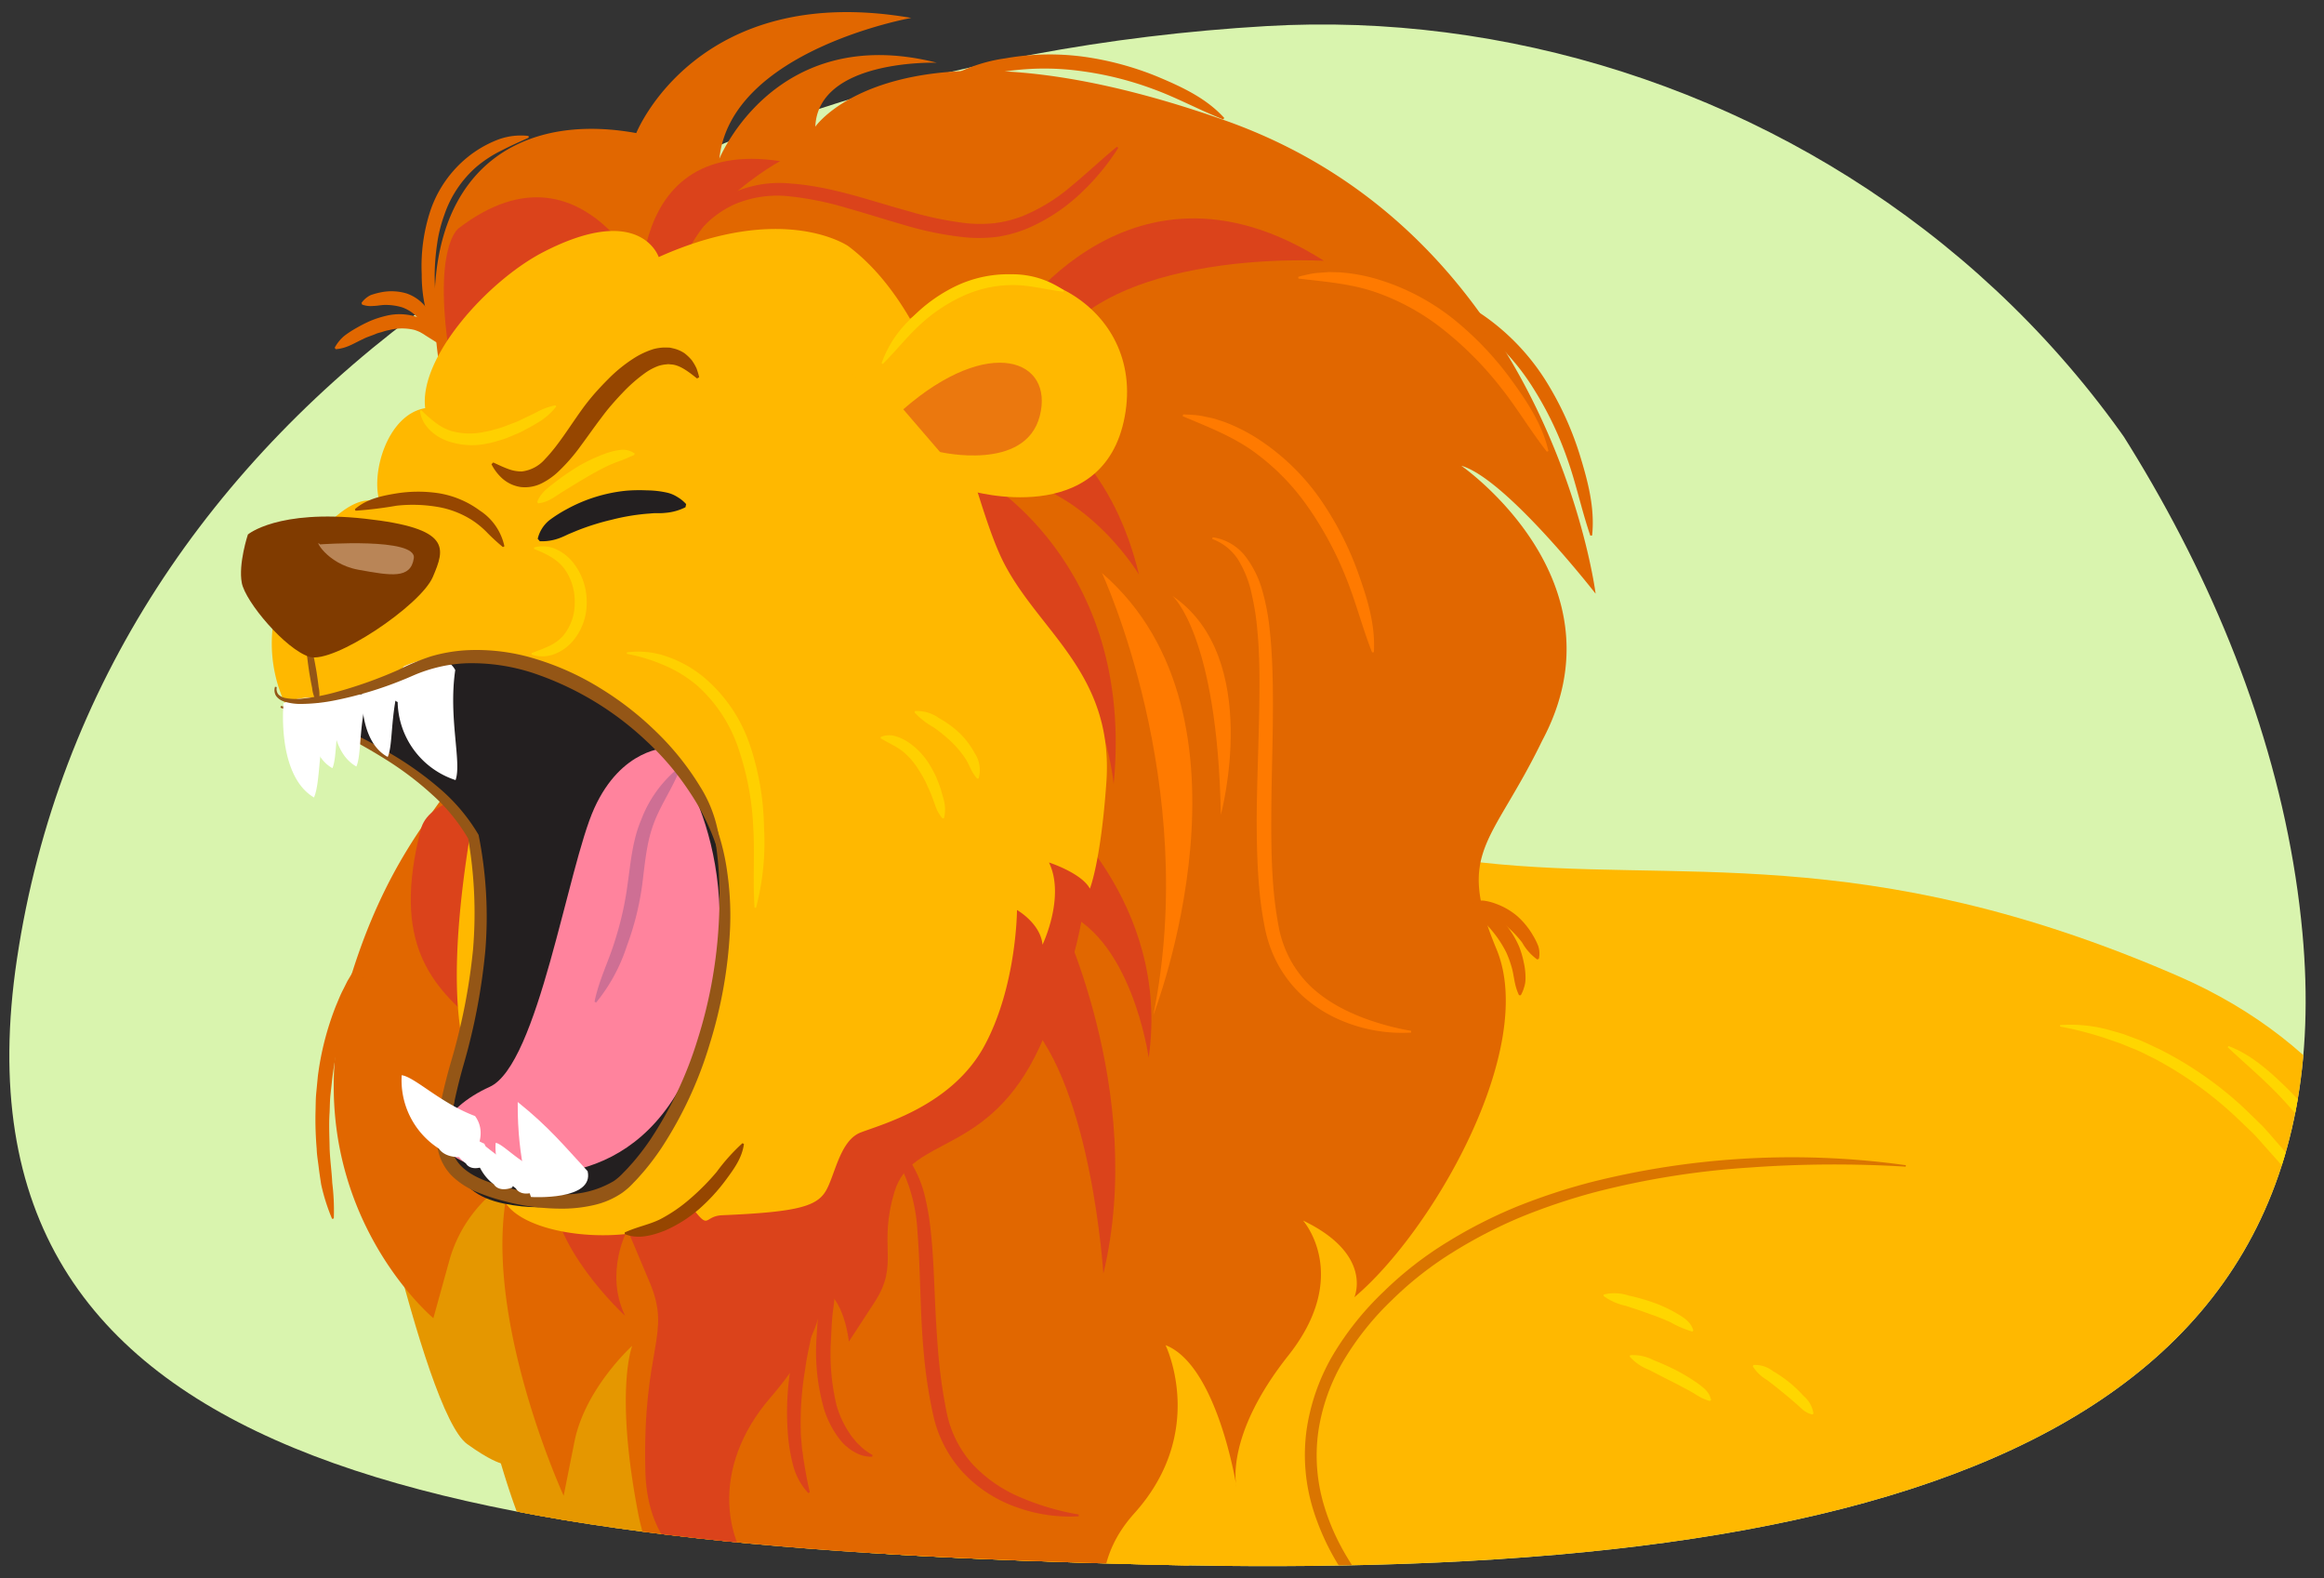 <svg xmlns="http://www.w3.org/2000/svg" xmlns:xlink="http://www.w3.org/1999/xlink" width="380" height="258" viewBox="0 0 380 258"><rect x="0" y="0" width="380" height="258" fill="#333333" stroke="none"/><defs><style>.cls-1{fill:none;}.cls-2{clip-path:url(#clip-path);}.cls-3{fill:#d9f4ae;}.cls-4{fill:#ffa800;}.cls-5{fill:#e59700;}.cls-6{fill:#ffb800;}.cls-7{fill:#e16700;}.cls-8{opacity:0.58;}.cls-9{fill:#c04500;}.cls-10{fill:#ffd600;}.cls-11,.cls-19{fill:#db431b;}.cls-12{fill:#231f20;}.cls-13{fill:#ff839d;}.cls-14{fill:#ce6f94;}.cls-15{fill:#945616;}.cls-16{fill:#fff;}.cls-17{fill:#803b00;}.cls-18{fill:#ffe1c1;opacity:0.45;}.cls-19{opacity:0.54;}.cls-20{fill:#ffd000;}.cls-21{fill:#964600;}.cls-22{fill:#ff7a00;}</style><clipPath id="clip-path"><path class="cls-1" d="M376.475,152.5c7.755,84.42-71.106,106.14-188.346,103.257C74.42,252.957-9.813,240.737,2.774,156.74,16.166,67.367,76.676-28.892,181-35,259.174-39.577,367.475,54.539,376.475,152.5Z"/></clipPath></defs><g id="Guides_Delete_Me_" data-name="Guides (Delete Me)"><g class="cls-2"><path class="cls-3" d="M376.475,152.5c7.755,84.42-71.106,106.14-188.346,103.257C74.42,252.957-9.813,240.737,2.774,156.74,16.166,67.367,102.739,10.373,207.064,4.265,285.238-.311,367.475,54.539,376.475,152.5Z"/><path class="cls-4" d="M145.254,208.868s9.983,34.874-10.994,36.985-20.944,1.363-20.944,1.363-70.043-.709-88.3.767S6.259,261.422,5.366,266.627s3.4,15.124,14.775,17.1,43.171-1.173,84.262-.937,66.028.04,79.081-5.9,17.563-64.919,17.563-64.919Z"/><path class="cls-5" d="M57.487,173.754s11.5,57,18.915,62.307,5.947,1.538,6.676,5.563,4.094,7.78,4.094,7.78l24.482-1.8L83.078,174.866Z"/><path class="cls-6" d="M183.18,120.754s26.7,16.609,58.894,20.214,62.37-3.862,113.979,18.539,50.493,80.773,31.166,107.67-54.112,20.934-54.112,20.934,9.132,7.127,3.026,24.1-34.323,15.029-55.877,14.869-46.766,6.514-67.458,1.9-20.058-14.328-20.058-14.328l-73.378-91.975Z"/><path class="cls-6" d="M139.464,244.245s9.982,34.874-10.994,36.985-20.945,1.363-20.945,1.363-70.043-.709-88.3.767S.469,296.8-.424,302s3.4,15.124,14.775,17.1,43.171-1.174,84.261-.938,66.029.04,79.081-5.9,17.563-64.919,17.563-64.919Z"/><path class="cls-5" d="M75.083,210.746s7.834,41.441,15.246,46.747,17.73,2.08,18.459,6.105a12.16,12.16,0,0,1-1.213,7.439l24.482-1.8L93.951,200.058Z"/><path class="cls-5" d="M178.9,256.637s5.87,20.72,61.6,16.581c0,0,27.2,13.631,45.065,13.386,0,0-39.527,5.822-42.654,4.691s-7.648-6.814-18.135-2.763-11.052,8.022-11.052,8.022-11.8-2.495-10.305,18.539c0,0-25.058,1.44-38.732-3.631C164.679,311.462,177.158,279.033,178.9,256.637Z"/><path class="cls-7" d="M187.664,123.939s24.539,9.274,30.022,70.922C217.686,194.861,212.339,145.952,187.664,123.939Z"/><path class="cls-7" d="M208.365,192.221c5.392-31.979-6.146-45.947-6.146-45.947"/><g class="cls-8"><path class="cls-9" d="M277.03,286.364a75.321,75.321,0,0,1-25.222-5.152,77.134,77.134,0,0,1-22.265-13.148,55.863,55.863,0,0,1-8.873-9.543,39.9,39.9,0,0,1-5.928-11.679,30.158,30.158,0,0,1-1.1-13.109,33.852,33.852,0,0,1,4.394-12.392,48.817,48.817,0,0,1,8.186-10.189,58.538,58.538,0,0,1,10.263-8.019,78.211,78.211,0,0,1,11.571-5.912,100.415,100.415,0,0,1,12.316-4.037,134.555,134.555,0,0,1,51.262-2.716l-.031.237a192.378,192.378,0,0,0-25.6.15,135.427,135.427,0,0,0-25.184,4.016,101.093,101.093,0,0,0-12.061,4.045,77.259,77.259,0,0,0-11.261,5.818,56.908,56.908,0,0,0-9.923,7.8,46.952,46.952,0,0,0-7.841,9.8A31.9,31.9,0,0,0,215.561,234a28.293,28.293,0,0,0,1,12.3c2.426,8.008,7.81,14.9,14.133,20.438a77.463,77.463,0,0,0,21.68,13.049,95.052,95.052,0,0,0,24.67,6.343Z"/></g><g class="cls-8"><path class="cls-9" d="M162.272,313.3c1.239-3.031,2.68-5.949,4.2-8.824l2.322-4.287c.769-1.424,1.624-2.843,2.228-4.28.312-.726.7-1.406.954-2.166l.784-2.258c.128-.377.269-.749.387-1.131l.313-1.161.63-2.321c.4-1.553.7-3.141,1.052-4.709.311-1.581.564-3.176.848-4.764,1.049-6.373,1.717-12.821,2.256-19.278s.732-12.937,1.537-19.42h.239a118.092,118.092,0,0,1-.036,19.544c-.4,6.507-1.038,13.007-2.059,19.469-.3,1.61-.562,3.225-.887,4.831-.372,1.6-.681,3.208-1.107,4.8l-.67,2.378-.336,1.188c-.126.393-.278.78-.417,1.17l-.852,2.334c-.274.78-.707,1.515-1.054,2.272-.707,1.543-1.551,2.9-2.347,4.325l-2.444,4.219c-1.657,2.8-3.393,5.55-5.331,8.189Z"/></g><path class="cls-10" d="M385.538,208.743a73.725,73.725,0,0,1-4.514-6.983c-.775-1.14-1.53-2.291-2.281-3.443l-1.124-1.73a17.058,17.058,0,0,0-1.182-1.687l-2.509-3.268c-.422-.54-.819-1.1-1.26-1.626l-1.369-1.533c-.917-1.019-1.813-2.057-2.741-3.062l-2.964-2.839a61.886,61.886,0,0,0-13.277-9.506c-1.23-.585-2.424-1.259-3.7-1.727l-1.893-.775-1.931-.667a54.6,54.6,0,0,0-7.944-2.094l0-.239a23.874,23.874,0,0,1,8.379.9c.678.193,1.361.378,2.034.592l1.981.745c1.339.458,2.581,1.134,3.868,1.711a59.69,59.69,0,0,1,13.822,9.623l3.027,2.938c.946,1.037,1.857,2.107,2.785,3.16l1.384,1.586c.444.543.842,1.121,1.264,1.68l2.49,3.387a19.766,19.766,0,0,1,1.163,1.747l1.114,1.778c.742,1.186,1.48,2.374,2.2,3.572a70.76,70.76,0,0,1,3.4,7.658Z"/><path class="cls-10" d="M390.335,206.685a40.513,40.513,0,0,1-2.631-4.967c-.86-1.645-1.521-3.381-2.461-4.98l-1.319-2.44-1.435-2.372-.715-1.187L381,189.592c-.522-.761-1.023-1.538-1.562-2.286a75.958,75.958,0,0,0-7.053-8.519c-2.579-2.657-5.373-5.015-8.12-7.593l.118-.207c3.621,1.367,6.519,3.949,9.236,6.566a65.766,65.766,0,0,1,7.416,8.612c.546.775,1.054,1.576,1.582,2.363l.782,1.187.718,1.226,1.423,2.458,1.273,2.538c.883,1.675,1.578,3.437,2.307,5.179a28.4,28.4,0,0,1,1.442,5.491Z"/><path class="cls-10" d="M276.707,217.662a16.567,16.567,0,0,1-3.582-1.536c-1.157-.521-2.355-.994-3.579-1.408-1.209-.456-2.448-.852-3.689-1.257a9.515,9.515,0,0,1-3.663-1.624l.043-.235a7.374,7.374,0,0,1,4.072.174,33.466,33.466,0,0,1,3.9,1.093,23.177,23.177,0,0,1,3.726,1.691c1.154.69,2.517,1.381,2.946,2.934Z"/><path class="cls-10" d="M279.589,229.011a6.479,6.479,0,0,1-.951-.329,5.777,5.777,0,0,1-.818-.408c-.529-.294-1.022-.642-1.567-.928-1.081-.581-2.168-1.17-3.285-1.715l-3.33-1.711a8.135,8.135,0,0,1-3.168-2.171l.088-.222a7.11,7.11,0,0,1,3.8.8c1.19.459,2.351.993,3.5,1.553a31.256,31.256,0,0,1,3.328,1.969,13.89,13.89,0,0,1,1.564,1.2,4.479,4.479,0,0,1,.645.793,3.116,3.116,0,0,1,.379,1.016Z"/><path class="cls-10" d="M296.341,231.215c-1.294-.281-1.864-1.116-2.668-1.774-.775-.673-1.551-1.341-2.356-1.973-.778-.666-1.6-1.281-2.411-1.908a6.6,6.6,0,0,1-2.3-2.215l.1-.216a4.688,4.688,0,0,1,3.16.976,22.328,22.328,0,0,1,2.683,1.838,21.716,21.716,0,0,1,2.356,2.243,4.62,4.62,0,0,1,1.616,2.877Z"/><path class="cls-5" d="M199.818,133.019s7.977,9.657,11.924,15.483,7.663,31.281,6.673,40.56c0,0-3.111-11.449-6.8-16.265a66.115,66.115,0,0,0-7.151-7.958s1.662,17.379-.337,29.279c0,0-.374-5.342-4.745-8.19,0,0-14.149,23.038-26.438,37.5S162.1,246.27,162.1,246.27s-3.278-7.461-6.739-10.6-5.54-3.563-5.54-3.563.59-35.26,14.43-50.987S199.818,133.019,199.818,133.019Z"/><path class="cls-7" d="M104.036,21.754S113.967-3.135,149,2.93c0,0-29.51,5.267-31.373,23.007,0,0,9.111-22.371,35.556-15.686,0,0-19.4-.659-19.87,10.457,0,0,13.6-19.869,66.928-1.046S260.9,97.047,260.9,97.047s-14.64-18.823-21.961-20.915c0,0,27.19,18.824,13.226,44.936-8.257,17.007-14.172,18.029-7.475,34.075,6.766,16.211-10.453,46.153-23.242,56.91,0,0,3.194-6.979-8.389-12.542,0,0,7.991,8.948-2.407,22.07C200.13,234.855,202.177,243,202.177,243s-3.11-19.813-11.6-23.12c0,0,6.919,14.124-5.095,27.484-12.158,13.518,1.79,26.857-7.373,37.006-9.246,10.24-17.924,13.694-17.924,13.694s16.007-7.709-7.777-13.292c-23.806-5.589-44.166-17.075-48.079-37.477-3.861-20.134-.949-27.313-.949-27.313s-7.712,6.949-9.456,15.7L92.165,244.5S78,213.632,83.366,192.918a22.544,22.544,0,0,0-9.918,13.216l-2.587,9.337s-24.555-20.462-13.374-56.182c10.88-34.756,28.48-32.413,22.253-58.969-3.823-16.3,14.905-31.181,5.472-38.828-5.659-4.588-7.052-11.595-11.5,7.32C64.3,32.211,81.029,17.571,104.036,21.754Z"/><path class="cls-11" d="M171.561,131.295s19.928,16.094,16.26,41.593c0,0-2.825-20.459-15.043-24.243,0,0,14.78,29.645,7.633,59.55,0,0-1.877-30.349-12.524-41.48S171.561,131.295,171.561,131.295Z"/><path class="cls-11" d="M148.52,61.62s29.688-.994,37.716,32.3c0,0-10.067-16.9-26.272-16.089,0,0,25.694,13.817,22.13,50.367,0,0-1.775-21.795-17.759-26.215S148.52,61.62,148.52,61.62Z"/><path class="cls-11" d="M177.56,143.071s.671,10.205-7.588,28.1-20.885,14.4-23.684,23.553.881,11.752-3.305,18.165L138.8,219.3s-.691-7.178-4.526-8.79c0,0,1.732,6.332-8.259,17.894s-7.934,24.508-.361,31.252c0,0-19.683.951-20.137-19.319s4.367-22.039.727-30.69L102.6,201s-3.82,6.976-.391,14.078c0,0-12.719-11.59-11.981-22.079s-3.058-18.154-11.517-25.036S64.086,154.05,68.8,135.6,177.56,143.071,177.56,143.071Z"/><path class="cls-11" d="M164.087,54.649s19.58-32.877,52.388-12.019c0,0-40.323-2.451-46.619,19h0l-5.769-6.985"/><path class="cls-11" d="M104.927,53.461s-4.422-31.242,22.631-27.122c0,0-22.729,12.175-16.368,30.312h0l-6.263-3.19"/><path class="cls-11" d="M107.858,50.209s-11.17-29.51-32.9-12.87c0,0-4.415,3.1-1.254,22.061s30.2-3.379,30.2-3.379l3.951-5.812"/><path class="cls-6" d="M107.706,42.02s-2.96-9.034-18.9-.8c-8.94,4.62-20.328,17.133-19.282,25.5-6.274,1.045-9.091,11.017-7.32,15.686,0,0-4.183-4.183-13.6,9.412a23.5,23.5,0,0,0-2.091,23.006s30.892,4.639,34.445,1.793c0,0-14.19,54.4.139,63.491s-.895,12.116,1.379,16.21c3.661,6.59,24.709,7.907,30.639.988,2.965,3.954,1.909,1.469,4.965,1.34,11.792-.5,15.261-1.354,16.835-3.784s2.316-8.39,5.806-9.741,14.9-4.365,20.214-14.127,5.353-22.243,5.353-22.243,3.832,2.159,4.175,5.669c0,0,3.763-7.83,1.057-13.437,0,0,5.322,1.722,6.686,4.277,0,0,1.787-4.386,2.695-17.363,1.236-17.674-10.741-24.42-16.642-35.655S154.871,52.4,138.709,40.237C138.709,40.237,128.138,32.859,107.706,42.02Z"/><path class="cls-12" d="M45.891,115.54s13.572-1.747,23.874-6.475c20.276-9.308,45.6,12.939,47.88,30.361,2.316,17.688-4.334,63.572-35.176,57.33-18.519-3.749-.882-27.026-5.065-59.962-5.242-11.094-25.976-19.582-25.976-19.582"/><path class="cls-13" d="M109.027,122.26s-7.376-.018-11.856,9.858c-4.342,9.574-9.173,41.967-17.105,45.543-7.485,3.374-12.7,10.538-.96,13.3,12.887,3.03,30.612.452,36.82-25.747C122.4,137.891,109.027,122.26,109.027,122.26Z"/><path class="cls-14" d="M111.188,125.7c-1.291,3.3-3.253,5.98-4.355,9.083-1.131,3.068-1.378,6.364-1.823,9.82a46.568,46.568,0,0,1-2.557,10.157,28.226,28.226,0,0,1-4.982,9.12l-.258-.134c.7-3.47,2.24-6.465,3.239-9.684a52.822,52.822,0,0,0,2.2-9.782c.475-3.3.766-6.933,2.186-10.262a19.991,19.991,0,0,1,6.124-8.5Z"/><path class="cls-15" d="M116.509,133.559a36.9,36.9,0,0,1,2.413,9.081,49.72,49.72,0,0,1,.436,9.421,74.646,74.646,0,0,1-3.292,18.532,64.881,64.881,0,0,1-7.952,17.122,43.205,43.205,0,0,1-2.879,3.815c-.529.6-1.047,1.211-1.62,1.777a11.845,11.845,0,0,1-1.9,1.688,13.4,13.4,0,0,1-4.651,2,22.921,22.921,0,0,1-4.863.574,36.535,36.535,0,0,1-9.519-1.172,33.424,33.424,0,0,1-4.584-1.494,12.862,12.862,0,0,1-4.255-2.743,8.5,8.5,0,0,1-2.314-4.7,16.19,16.19,0,0,1,.1-4.969,90.346,90.346,0,0,1,2.186-9.171,98.759,98.759,0,0,0,3.528-18.069,71.66,71.66,0,0,0-.81-18.3l.1.271a29.617,29.617,0,0,0-5.905-7.273,52.438,52.438,0,0,0-7.6-5.773,92.162,92.162,0,0,0-8.407-4.681c-2.888-1.413-5.849-2.7-8.866-3.821l.087-.277a81.348,81.348,0,0,1,9.128,3.339,74.069,74.069,0,0,1,8.7,4.389,53.882,53.882,0,0,1,8,5.666,30.07,30.07,0,0,1,6.417,7.566l.067.114.031.157a67.989,67.989,0,0,1,1.069,18.787,100.8,100.8,0,0,1-3.5,18.448,89.021,89.021,0,0,0-2.091,8.942,14.144,14.144,0,0,0-.084,4.3,6.286,6.286,0,0,0,1.74,3.513c1.919,1.915,4.916,2.838,7.813,3.582a34.308,34.308,0,0,0,8.918,1.027,15.675,15.675,0,0,0,8.226-2.177,9.566,9.566,0,0,0,1.577-1.386c.537-.52,1.028-1.09,1.53-1.649a40.93,40.93,0,0,0,2.757-3.589,62.714,62.714,0,0,0,7.814-16.47,76.256,76.256,0,0,0,3.408-18.006,77.183,77.183,0,0,0,.086-9.177,57.517,57.517,0,0,0-1.308-9.129Z"/><path class="cls-16" d="M53.939,114.258c-1.936,6.95-1.473,13.584-2.6,16.1-6.158-3.654-4.977-15.435-4.977-15.435A13.633,13.633,0,0,1,53.939,114.258Z"/><path class="cls-16" d="M56.1,114.105c-1.355,4.932-.941,9.667-1.751,11.464-4.636-2.624-3.875-11.079-3.875-11.079A10.411,10.411,0,0,1,56.1,114.105Z"/><path class="cls-16" d="M60.077,113.638c-1.4,5.017-.971,9.828-1.807,11.655-4.788-2.66-4-11.252-4-11.252A10.92,10.92,0,0,1,60.077,113.638Z"/><path class="cls-16" d="M65.28,111.817c-1.459,5.132-1.013,10.041-1.885,11.913-4.989-2.684-4.171-11.458-4.171-11.458A11.624,11.624,0,0,1,65.28,111.817Z"/><path class="cls-16" d="M66.023,108.946s6.447-3.155,8.414.581c-1.147,7.81,1.092,15.071.052,17.989a13.726,13.726,0,0,1-9.469-12.763S62.04,113.732,66.023,108.946Z"/><path class="cls-16" d="M77.432,188.748s2.438-3.307.245-6.316c-5.629-2.1-9.862-6.393-11.994-6.676a13.273,13.273,0,0,0,6.084,12S73.011,190.012,77.432,188.748Z"/><path class="cls-16" d="M79.047,190.692a3.845,3.845,0,0,0,.146-3.739c-2.843-1.222-5.011-3.8-6.124-3.971-.194,5.116,3.11,7.188,3.11,7.188S76.807,191.5,79.047,190.692Z"/><path class="cls-16" d="M83.718,194.145a3.845,3.845,0,0,0,.151-3.8c-2.943-1.281-5.188-3.928-6.339-4.119-.2,5.2,3.219,7.352,3.219,7.352S81.4,194.941,83.718,194.145Z"/><path class="cls-16" d="M87.409,194.852A3.849,3.849,0,0,0,87.565,191c-3.024-1.3-5.33-3.993-6.512-4.19a8.366,8.366,0,0,0,3.306,7.46S85.026,195.654,87.409,194.852Z"/><path class="cls-16" d="M96.084,191.446c-3.818-4.117-6.272-7.173-11.431-11.309-.085,9.865,2.171,15.526,2.171,15.526S97.193,196.32,96.084,191.446Z"/><path class="cls-15" d="M45.251,112.319a1.419,1.419,0,0,0,.256,1.177,2.1,2.1,0,0,0,1.076.587,8.94,8.94,0,0,0,2.682.124A32.638,32.638,0,0,0,54.7,113.2a71.9,71.9,0,0,0,10.467-3.708,37.775,37.775,0,0,1,5.3-2.2,25.8,25.8,0,0,1,5.758-1,32.682,32.682,0,0,1,11.486,1.461,44.737,44.737,0,0,1,10.477,4.767,51.372,51.372,0,0,1,9.054,7.045,45.1,45.1,0,0,1,7.194,8.945,21.546,21.546,0,0,1,3.355,10.9l-.288.038a36.936,36.936,0,0,0-4.7-9.922,44.973,44.973,0,0,0-7.081-8.369,50.264,50.264,0,0,0-18.69-11.187,32.368,32.368,0,0,0-10.695-1.554,23.687,23.687,0,0,0-5.32.8,25.4,25.4,0,0,0-2.559.837c-.816.316-1.719.744-2.592,1.084a60.931,60.931,0,0,1-10.882,3.3,29.563,29.563,0,0,1-5.683.63,8.943,8.943,0,0,1-2.892-.409,2.5,2.5,0,0,1-1.261-.893,1.8,1.8,0,0,1-.174-1.51Z"/><path class="cls-15" d="M51.9,114.9a5.235,5.235,0,0,1-.859-2.424c-.177-.826-.317-1.657-.463-2.488-.122-.835-.246-1.669-.338-2.509a5.507,5.507,0,0,1,.049-2.571l.143-.023a5.507,5.507,0,0,1,.854,2.425c.178.826.322,1.657.468,2.488.124.834.252,1.668.343,2.508a5.234,5.234,0,0,1-.053,2.571Z"/><path class="cls-17" d="M40.534,87.371s4.838-4.151,19.136-2.583,13.086,4.864,11.1,9.528S54.5,108.569,50.6,107.365,40.126,98.4,39.536,95.277,40.534,87.371,40.534,87.371Z"/><path class="cls-18" d="M52.317,88.988s15.846-1.166,15.347,2.259S63.957,94.1,58.61,93.133,51.288,87.8,52.317,88.988Z"/><path class="cls-6" d="M158.711,80.227S180.45,86.6,183.906,68.1s-17.28-28.619-29.921-19.757-14.92,12.425-14.92,12.425Z"/><path class="cls-19" d="M153.7,73.884S167.65,77.157,170.015,68s-8.182-13.389-22.321-1.093Z"/><path class="cls-20" d="M154.118,133.787a5.917,5.917,0,0,1-1.149-2c-.252-.684-.5-1.359-.753-2.039l-.88-1.958a18.807,18.807,0,0,0-1.052-1.832,11.892,11.892,0,0,0-2.664-3.127,11.451,11.451,0,0,0-1.706-1.082l-1.9-1.035-.014-.239a3.524,3.524,0,0,1,2.453-.125,7.55,7.55,0,0,1,2.2,1.074,11.651,11.651,0,0,1,3.286,3.478,18.79,18.79,0,0,1,1.117,2.075c.3.717.581,1.443.819,2.177.188.747.454,1.471.579,2.229a5.892,5.892,0,0,1-.1,2.352Z"/><path class="cls-20" d="M123.381,148.37c-.31-4.446.058-8.769-.217-13.109a45.982,45.982,0,0,0-2.337-12.653,24.045,24.045,0,0,0-6.812-10.528,20.756,20.756,0,0,0-5.361-3.309,28.178,28.178,0,0,0-6.151-1.89l-.008-.239a14.047,14.047,0,0,1,6.7.729,19.418,19.418,0,0,1,5.938,3.372,24.866,24.866,0,0,1,7.543,11.214,44.134,44.134,0,0,1,2.246,13.224,42.066,42.066,0,0,1-1.306,13.217Z"/><path class="cls-20" d="M86.93,106.754c1.071-.414,2.021-.746,2.9-1.177a6.829,6.829,0,0,0,2.289-1.7,8.318,8.318,0,0,0,1.853-5.389,9.094,9.094,0,0,0-1.691-5.518c-1.2-1.581-2.89-2.411-4.962-3.244l.01-.239a5.314,5.314,0,0,1,3.462.233,7.5,7.5,0,0,1,2.855,2.162A10.292,10.292,0,0,1,95.933,98.5a9.593,9.593,0,0,1-2.515,6.564,7.453,7.453,0,0,1-3.023,1.946,5.42,5.42,0,0,1-3.465-.014Z"/><path class="cls-20" d="M159.781,127.277c-1.015-1.132-1.239-2.231-1.924-3.272a16.373,16.373,0,0,0-2.345-2.792,24.7,24.7,0,0,0-2.9-2.353,12.151,12.151,0,0,1-3.074-2.408l.082-.224a6.2,6.2,0,0,1,3.916,1.152,17.929,17.929,0,0,1,3.33,2.413,13.683,13.683,0,0,1,2.521,3.341,5,5,0,0,1,.63,4.111Z"/><path class="cls-20" d="M87.835,82.057c.638-1.633,1.94-2.445,3.134-3.388a39.687,39.687,0,0,1,3.8-2.577A26.681,26.681,0,0,1,99,74.14a10.807,10.807,0,0,1,2.322-.583,3.337,3.337,0,0,1,2.46.573l-.091.256c-.721.285-1.341.6-2,.838s-1.316.482-1.969.765c-1.3.6-2.576,1.3-3.835,2.036s-2.516,1.509-3.773,2.29c-1.277.764-2.361,1.772-4.111,1.957Z"/><path class="cls-21" d="M113.974,61.868c-1.516-1.217-2.877-2.214-4.21-2.293l-.494-.049c-.173.023-.342.04-.512.052a6.672,6.672,0,0,0-1.044.217,9.139,9.139,0,0,0-2.108,1.089,25.439,25.439,0,0,0-3.885,3.406c-.616.637-1.212,1.306-1.8,1.984-.569.66-1.108,1.35-1.641,2.071-1.091,1.423-2.135,2.938-3.259,4.447a29.5,29.5,0,0,1-3.827,4.392A11.336,11.336,0,0,1,88.583,79a6.136,6.136,0,0,1-3.394.618,5.825,5.825,0,0,1-3-1.355,7.857,7.857,0,0,1-1.827-2.38l.288-.289c.88.408,1.7.8,2.489,1.081a6.067,6.067,0,0,0,2.21.387,5.976,5.976,0,0,0,3.794-2.044c2.33-2.429,4.2-5.648,6.455-8.687.578-.755,1.189-1.515,1.84-2.243.635-.7,1.283-1.4,1.969-2.078a23.9,23.9,0,0,1,4.609-3.681,13.452,13.452,0,0,1,2.885-1.282,8.068,8.068,0,0,1,1.682-.244l.874.014c.291.047.583.122.87.192a5.53,5.53,0,0,1,1.585.723,7.682,7.682,0,0,1,1.195,1.141,8.332,8.332,0,0,1,.786,1.348,13.427,13.427,0,0,1,.435,1.441Z"/><path class="cls-22" d="M180.183,93.664s16.067,34.382,8.405,72.257C188.588,165.921,207.485,117.286,180.183,93.664Z"/><path class="cls-22" d="M191.7,97.4s7.37,6.3,7.923,35.786C199.627,133.182,206.55,107.51,191.7,97.4Z"/><path class="cls-12" d="M87.922,88.07a5.535,5.535,0,0,1,1.922-3.045,22.221,22.221,0,0,1,2.849-1.805,25.435,25.435,0,0,1,9.677-3.006,26.062,26.062,0,0,1,3.41-.058,15.527,15.527,0,0,1,3.369.392,5.291,5.291,0,0,1,1.6.684,6,6,0,0,1,1.443,1.171l-.109.511a8.819,8.819,0,0,1-3.252.915,10.211,10.211,0,0,1-1.5.052c-.5-.008-.992.064-1.486.09a35.053,35.053,0,0,0-5.823.986,39.82,39.82,0,0,0-5.67,1.776l-1.387.576c-.453.211-.9.435-1.377.613a8.142,8.142,0,0,1-3.326.548Z"/><path class="cls-21" d="M82.233,89.428a32.917,32.917,0,0,1-2.507-2.294,14.575,14.575,0,0,0-2.451-2.052,15.145,15.145,0,0,0-5.918-2.255,24.367,24.367,0,0,0-6.516-.165,64.429,64.429,0,0,1-6.713.82l-.1-.251c1.873-1.63,4.238-2.147,6.556-2.538a22.5,22.5,0,0,1,7.152-.068,15.477,15.477,0,0,1,6.7,2.819,9.249,9.249,0,0,1,4.04,5.852Z"/><path class="cls-21" d="M102.151,201.458c2.066-.946,3.909-1.242,5.743-2.128a25.1,25.1,0,0,0,4.972-3.4,38.2,38.2,0,0,0,4.32-4.37,31.524,31.524,0,0,1,4.217-4.693l.24.128c-.309,2.293-1.624,4.067-2.9,5.8a30.447,30.447,0,0,1-4.413,4.823,22.175,22.175,0,0,1-5.61,3.538c-2.053.805-4.39,1.463-6.569.572Z"/><path class="cls-20" d="M90.95,66.45A10.9,10.9,0,0,1,88.6,68.667a30.533,30.533,0,0,1-2.78,1.6,10.486,10.486,0,0,1-1.456.7l-1.5.628a15.416,15.416,0,0,1-1.562.494,11.518,11.518,0,0,1-1.6.405,12.029,12.029,0,0,1-6.685-.458c-2.118-.812-4.1-2.575-4.341-4.893l.223-.086a20.357,20.357,0,0,0,2.256,1.987,11.148,11.148,0,0,0,1.181.785,10.353,10.353,0,0,0,1.289.571,11.21,11.21,0,0,0,5.713.166,9.965,9.965,0,0,0,1.45-.343,14.88,14.88,0,0,0,1.441-.421l1.419-.54a11.415,11.415,0,0,0,1.41-.584c.92-.448,1.856-.861,2.768-1.345a10.978,10.978,0,0,1,3-1.085Z"/><path class="cls-20" d="M173.859,47.683c-2.98-.362-5.662-1.139-8.49-1.086a19.591,19.591,0,0,0-8.089,1.869,26.4,26.4,0,0,0-6.973,4.739c-2.1,1.947-3.844,4.18-5.948,6.285l-.209-.115a18.231,18.231,0,0,1,4.946-7.427,25.585,25.585,0,0,1,7.364-5.264,19.888,19.888,0,0,1,8.926-1.849,14.669,14.669,0,0,1,8.566,2.627Z"/></g><path class="cls-7" d="M71.477,56.029l-1.941-1.221c-.278-.2-.573-.355-.861-.523a7.651,7.651,0,0,0-.933-.361,8.58,8.58,0,0,0-4.126.035,7.205,7.205,0,0,0-1.062.28c-.352.117-.717.171-1.065.325-.691.306-1.427.491-2.109.856-1.414.626-2.649,1.527-4.487,1.66l-.167-.237a6.58,6.58,0,0,1,1.608-1.97,17.714,17.714,0,0,1,2.082-1.341,22.019,22.019,0,0,1,2.248-1.124,16.9,16.9,0,0,1,2.45-.781,9.227,9.227,0,0,1,5.326.274,6.531,6.531,0,0,1,2.327,1.489,3.351,3.351,0,0,1,.978,2.528Z"/><path class="cls-7" d="M70.354,54.232a6.017,6.017,0,0,1-1.3-1.272c-.158-.211-.3-.425-.445-.636-.168-.191-.309-.405-.491-.575A6.139,6.139,0,0,0,65.7,50.222a9.345,9.345,0,0,0-3-.368c-.536.031-1.067.15-1.628.156a4.113,4.113,0,0,1-1.864-.223l-.1-.272a3.977,3.977,0,0,1,1.509-1.278,12.27,12.27,0,0,1,1.845-.489,8.706,8.706,0,0,1,3.989.209,6.862,6.862,0,0,1,3.322,2.425c.781,1.074,1.529,2.342.872,3.8Z"/><path class="cls-7" d="M238.3,146.493c2.008-.223,3.535.889,4.986,1.911a15.193,15.193,0,0,1,5.105,6.316,15.061,15.061,0,0,1,.769,2.641,10.946,10.946,0,0,1,.276,2.707,4.514,4.514,0,0,1-.234,1.343,5.7,5.7,0,0,1-.54,1.283l-.289-.024c-.839-1.735-.77-3.278-1.272-4.808a16.374,16.374,0,0,0-.82-2.2,18.892,18.892,0,0,0-1.189-2.023,18.594,18.594,0,0,0-3.139-3.557c-.606-.531-1.262-1-1.914-1.486a10.2,10.2,0,0,1-1.841-1.827Z"/><path class="cls-7" d="M240.616,147.745a3.025,3.025,0,0,1,2.059-.515,8.984,8.984,0,0,1,1.959.517,11.266,11.266,0,0,1,3.5,2.043,12.711,12.711,0,0,1,2.526,3.117,10.853,10.853,0,0,1,.875,1.769,4.118,4.118,0,0,1,.088,2.056l-.27.106a8.55,8.55,0,0,1-2.458-2.758,17.456,17.456,0,0,0-2.323-2.487,14.527,14.527,0,0,0-2.776-1.877c-.5-.273-1.036-.433-1.561-.661a5.9,5.9,0,0,1-1.616-1.02Z"/><path class="cls-7" d="M86.449,22.514c-1.584.7-3.074,1.381-4.519,2.122A20.284,20.284,0,0,0,77.9,27.272a18.176,18.176,0,0,0-5.257,7.887,22.944,22.944,0,0,0-1.169,4.712,36.948,36.948,0,0,0-.4,4.914c-.024,3.327.494,6.6.308,10.1l-.284.061a24.268,24.268,0,0,1-2.143-10.133A28.943,28.943,0,0,1,70.4,34.359a19.192,19.192,0,0,1,6.141-8.737,18.51,18.51,0,0,1,4.634-2.7,10.686,10.686,0,0,1,5.251-.7Z"/><path class="cls-7" d="M61.83,154.911c-.921,1.734-1.787,3.413-2.632,5.1a42.774,42.774,0,0,0-2.279,5.184,52.359,52.359,0,0,0-2.583,11.037l-.312,2.83c-.093.945-.087,1.9-.136,2.849-.129,1.9-.02,3.808.008,5.717.054,1.91.343,3.806.43,5.724a36.666,36.666,0,0,1,.255,5.827l-.284.06a32.3,32.3,0,0,1-1.782-5.628c-.151-.97-.3-1.942-.417-2.917s-.292-1.947-.317-2.933a56.549,56.549,0,0,1-.193-5.91c.036-.987.018-1.977.1-2.962l.284-2.957a47.561,47.561,0,0,1,2.95-11.5c.393-.914.743-1.843,1.213-2.724l.666-1.335.77-1.282a14.5,14.5,0,0,1,4.054-4.385Z"/><path class="cls-7" d="M260.035,87.555c-1.448-4.225-2.3-8.457-3.768-12.556a56.215,56.215,0,0,0-5.618-11.632,37.651,37.651,0,0,0-8.515-9.508c-3.379-2.665-7.273-4.351-11.295-6.275l.067-.283c.561.034,1.124.083,1.684.158a10.756,10.756,0,0,1,1.666.3l1.646.429,1.593.595a28.535,28.535,0,0,1,5.911,3.378,37.015,37.015,0,0,1,9.247,9.913A52.057,52.057,0,0,1,258.3,74.318c1.312,4.267,2.507,8.669,2.029,13.212Z"/><path class="cls-22" d="M224.356,106.647c-1.637-4.155-2.678-8.345-4.33-12.373a56.246,56.246,0,0,0-6.137-11.366,37.619,37.619,0,0,0-8.936-9.115c-3.5-2.51-7.461-4.018-11.566-5.76l.055-.285c.561.009,1.126.032,1.688.082a10.726,10.726,0,0,1,1.679.227l1.663.354,1.619.524a28.467,28.467,0,0,1,6.057,3.108,37,37,0,0,1,9.684,9.485A52.043,52.043,0,0,1,222.021,93.5c1.5,4.2,2.9,8.547,2.623,13.108Z"/><path class="cls-22" d="M252.925,73.836c-2.744-3.524-4.926-7.249-7.649-10.647a56.261,56.261,0,0,0-9.1-9.171,37.644,37.644,0,0,0-11.145-6.22c-4.063-1.421-8.293-1.747-12.722-2.259l-.029-.289c.541-.15,1.09-.287,1.644-.4A10.565,10.565,0,0,1,215.6,44.6l1.695-.13,1.7.045a28.442,28.442,0,0,1,6.688,1.271,36.99,36.99,0,0,1,11.969,6.364,52.038,52.038,0,0,1,9.318,9.739c2.629,3.608,5.191,7.381,6.218,11.833Z"/><path class="cls-22" d="M230.733,168.79a25.551,25.551,0,0,1-12.178-2.314,22.321,22.321,0,0,1-5.332-3.47,20.2,20.2,0,0,1-4.053-4.986,20.864,20.864,0,0,1-2.276-6,56.577,56.577,0,0,1-.932-6.167c-.4-4.121-.482-8.233-.476-12.329.065-8.188.557-16.328.431-24.411-.046-2.017-.124-4.033-.322-6.026a42.27,42.27,0,0,0-.909-5.893,17.99,17.99,0,0,0-2.065-5.423,8.479,8.479,0,0,0-4.4-3.661l.067-.282a8.267,8.267,0,0,1,5.4,3.18,16.645,16.645,0,0,1,2.77,5.724,36.3,36.3,0,0,1,1.143,6.147c.24,2.06.354,4.118.437,6.173.3,8.219-.155,16.372-.167,24.485-.018,4.052.029,8.1.393,12.1q.274,3,.829,5.925a18.654,18.654,0,0,0,1.945,5.42,18.116,18.116,0,0,0,3.548,4.52,23.068,23.068,0,0,0,4.8,3.3,33.5,33.5,0,0,0,5.487,2.261,41.188,41.188,0,0,0,5.867,1.441Z"/><path class="cls-11" d="M176.373,247.858a25.417,25.417,0,0,1-10.133-1.478,21.937,21.937,0,0,1-8.757-5.667,20.2,20.2,0,0,1-4.875-9.329,77.77,77.77,0,0,1-1.549-10.113c-.654-6.766-.516-13.541-1.058-20.139a26.824,26.824,0,0,0-2.226-9.385,11.56,11.56,0,0,0-2.813-3.7,14.925,14.925,0,0,0-4.2-2.456l.067-.282a10.584,10.584,0,0,1,8.606,5.554,18.909,18.909,0,0,1,1.858,4.952,41.728,41.728,0,0,1,.861,5.1c.387,3.4.518,6.78.661,10.137s.32,6.694.59,10.012a84.036,84.036,0,0,0,1.389,9.837,18.038,18.038,0,0,0,4.212,8.421,22.827,22.827,0,0,0,7.877,5.446,41.829,41.829,0,0,0,9.5,2.8Z"/><path class="cls-11" d="M182.849,24.18a38.722,38.722,0,0,1-6.379,7.635,29.578,29.578,0,0,1-8.5,5.531,21.027,21.027,0,0,1-5,1.38,24.054,24.054,0,0,1-5.156.069,53.621,53.621,0,0,1-9.845-1.981c-3.183-.905-6.3-1.918-9.431-2.793a51.334,51.334,0,0,0-9.418-1.925,17.87,17.87,0,0,0-9.108,1.344,16.306,16.306,0,0,0-3.9,2.538,28.291,28.291,0,0,0-3.3,3.53l-.249-.148a15.2,15.2,0,0,1,6.644-7.533A18.5,18.5,0,0,1,129.276,30c6.808.487,13.072,2.835,19.336,4.534a55.362,55.362,0,0,0,9.411,1.953,22.109,22.109,0,0,0,4.666-.018,19.107,19.107,0,0,0,4.484-1.135,29.178,29.178,0,0,0,8.049-4.954c2.487-2.033,4.835-4.291,7.41-6.388Z"/><path class="cls-11" d="M132.174,244.072a10.627,10.627,0,0,1-2.552-4.778,29.093,29.093,0,0,1-.824-5.32,45.556,45.556,0,0,1,.525-10.655c.233-1.764.693-3.475,1.05-5.208.424-1.715.956-3.4,1.452-5.092.593-1.658,1.121-3.34,1.791-4.966a27.852,27.852,0,0,1,2.592-4.63l.268.11a27.891,27.891,0,0,1-1.137,5.136c-.476,1.662-.982,3.31-1.484,4.959q-.643,2.5-1.241,5.007c-.318,1.684-.741,3.353-.936,5.051a51.615,51.615,0,0,0-.744,10.171c-.014.852.118,1.685.168,2.531.02.424.114.833.168,1.252s.086.842.179,1.25c.259,1.667.555,3.317.967,5.02Z"/><path class="cls-11" d="M142.624,238.117a5.271,5.271,0,0,1-2.853-.734,6.071,6.071,0,0,1-1.233-.846,6.242,6.242,0,0,1-1.065-1.046,15.665,15.665,0,0,1-2.735-5.162,34.221,34.221,0,0,1-1.256-11.253c.132-1.866.2-3.742.507-5.576.244-1.846.516-3.687.941-5.49s.689-3.645,1.276-5.4a30.778,30.778,0,0,1,2.083-5.17l.28.077c-.007,3.79-1.022,7.276-1.554,10.877-.139.9-.35,1.785-.429,2.686l-.313,2.695c-.277,1.793-.307,3.591-.409,5.385a35.992,35.992,0,0,0,.922,10.551,15.884,15.884,0,0,0,2.158,4.626,7.243,7.243,0,0,0,.76,1c.141.153.257.342.405.489l.455.44a8.52,8.52,0,0,0,2.1,1.562Z"/><path class="cls-7" d="M200.01,19.521c-3.931-1.55-7.492-3.512-11.354-4.928a54.243,54.243,0,0,0-11.843-2.968,43.648,43.648,0,0,0-12.14.012,44.648,44.648,0,0,0-5.954,1.31c-1.986.5-3.921,1.152-6,1.645l-.131-.259a25.745,25.745,0,0,1,11.742-4.788,41.706,41.706,0,0,1,12.792-.283,49.867,49.867,0,0,1,12.31,3.338c3.893,1.644,7.832,3.469,10.749,6.688Z"/></g></svg>